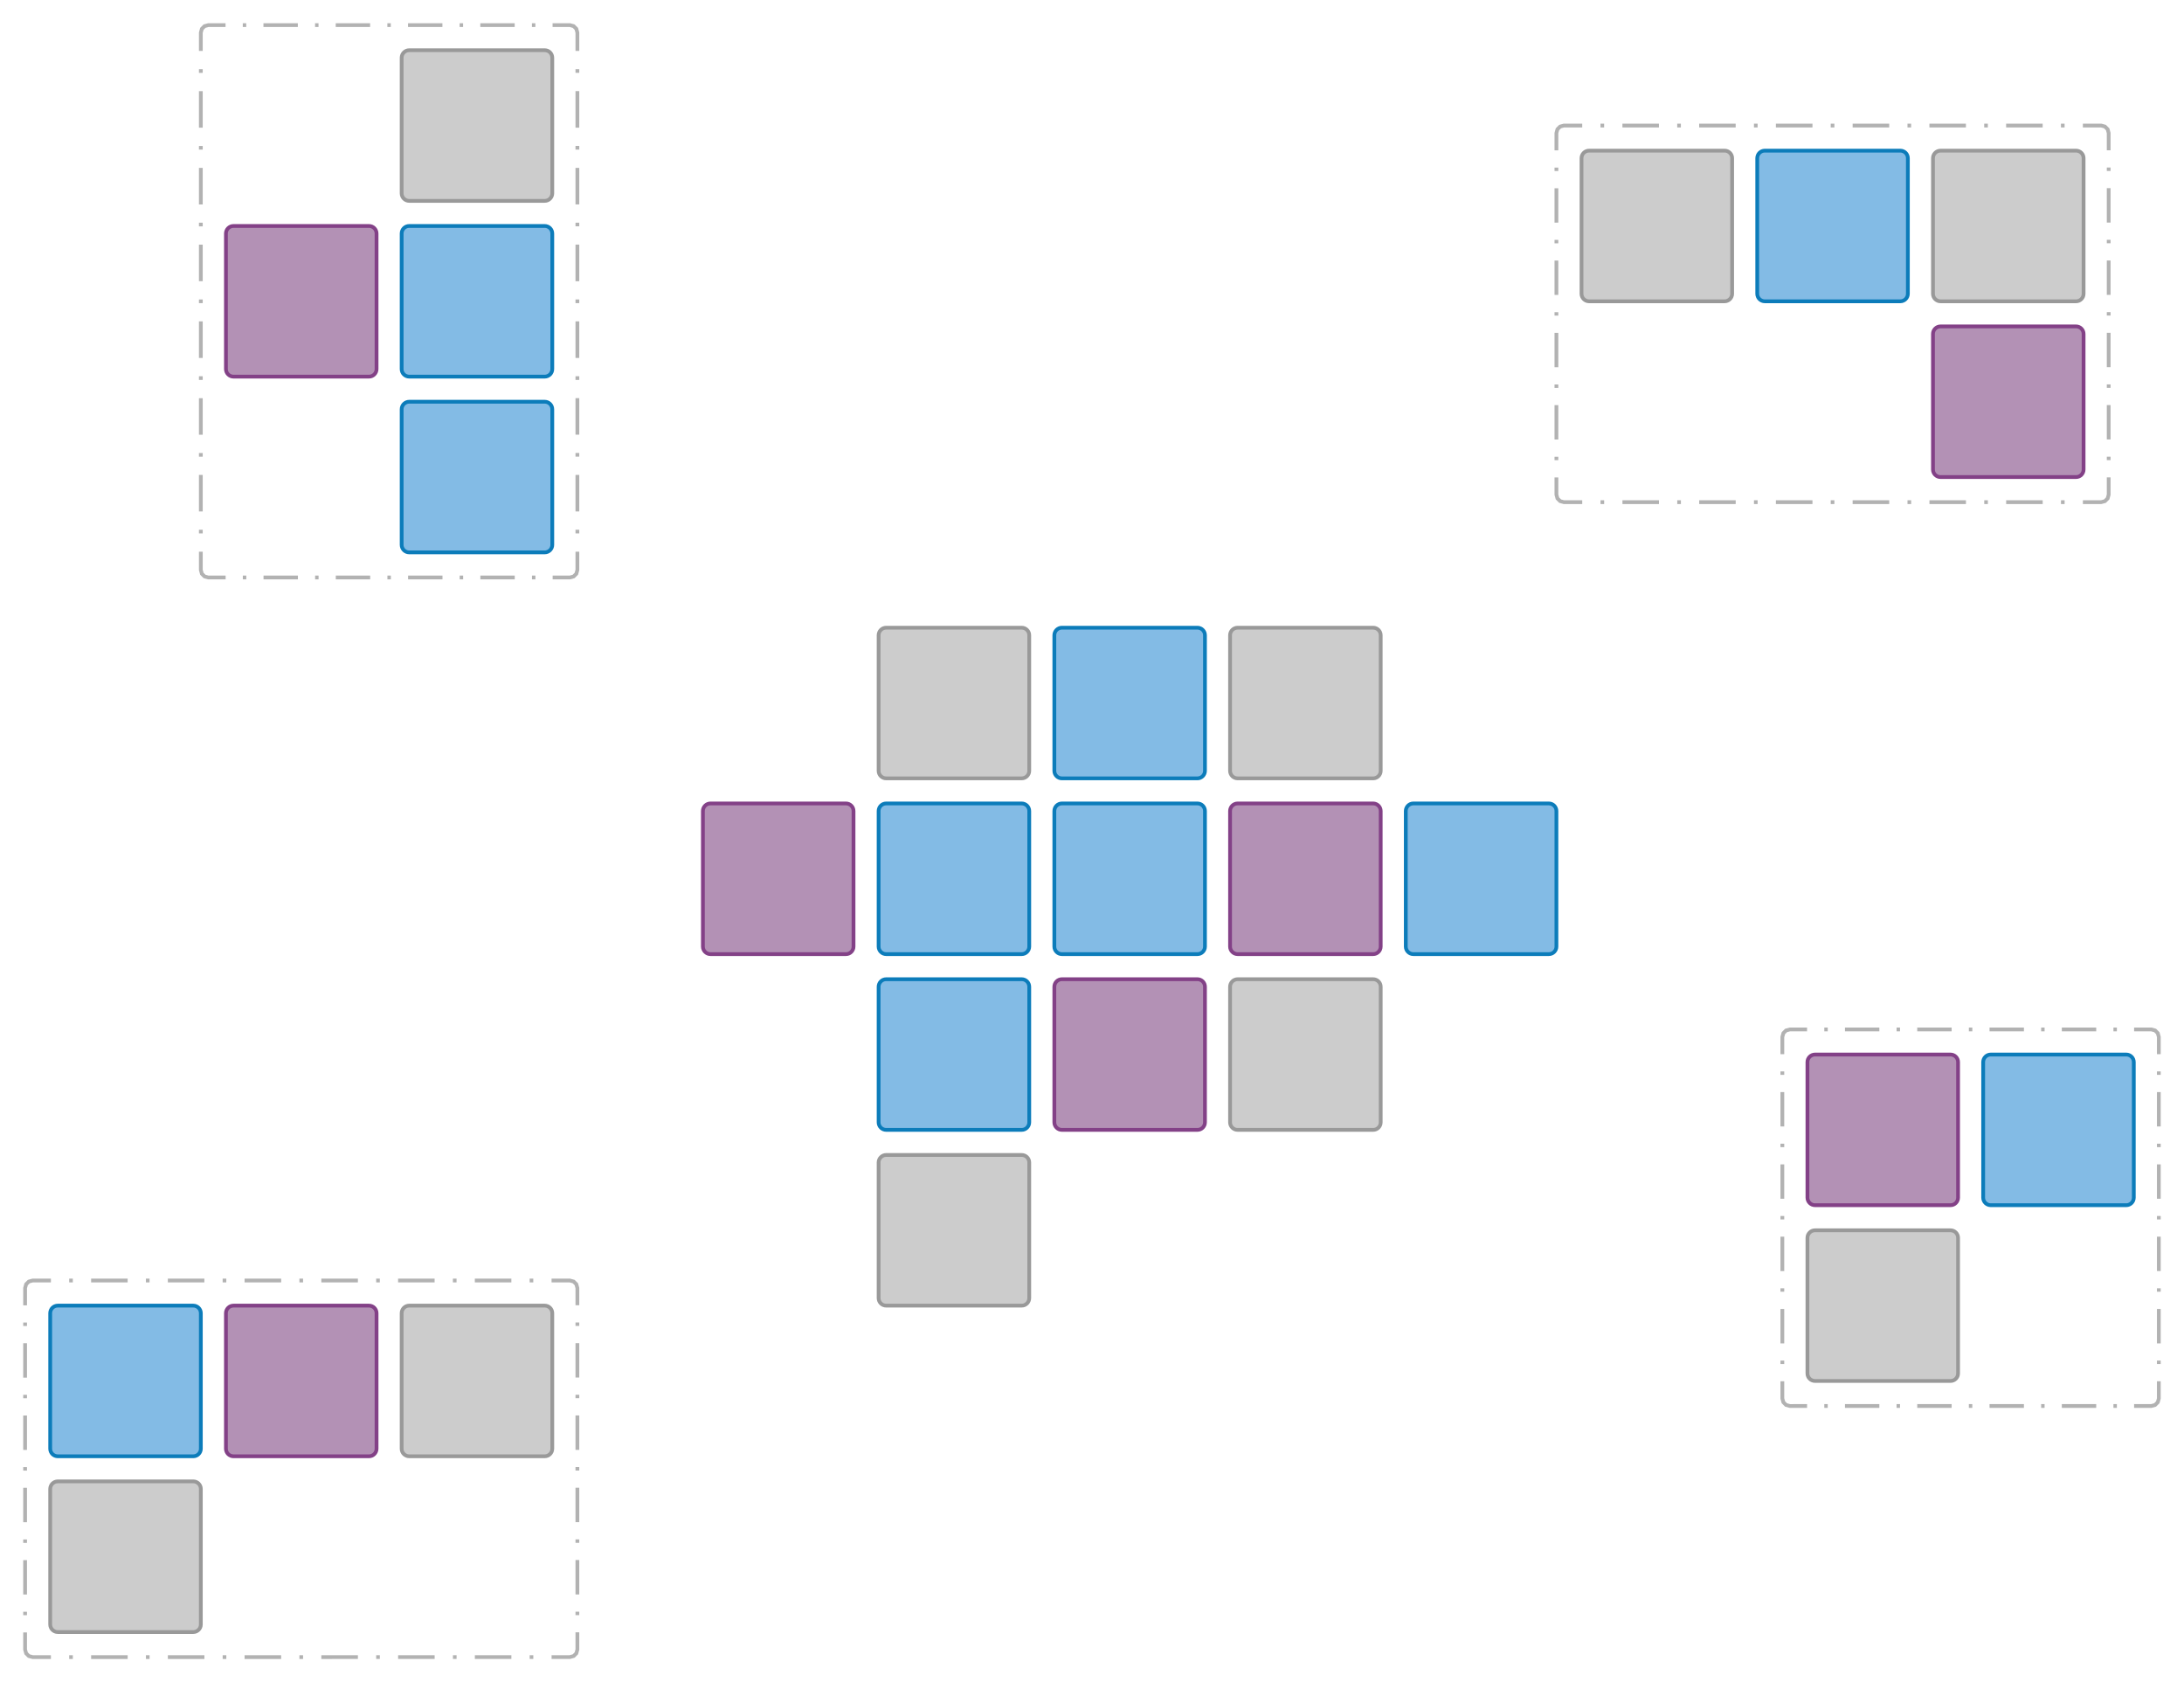 <svg xmlns="http://www.w3.org/2000/svg" xmlns:lucid="lucid" width="1740" height="1340"><g lucid:page-tab-id="3Cjw1oxO2XAD"><path d="M980 506c0-3.3 2.7-6 6-6h108c3.3 0 6 2.7 6 6v108c0 3.3-2.7 6-6 6H986c-3.3 0-6-2.7-6-6zM700 506c0-3.3 2.7-6 6-6h108c3.3 0 6 2.7 6 6v108c0 3.3-2.7 6-6 6H706c-3.3 0-6-2.7-6-6z" stroke="#999" stroke-width="3" fill="#ccc"/><path d="M840 506c0-3.3 2.7-6 6-6h108c3.3 0 6 2.7 6 6v108c0 3.3-2.7 6-6 6H846c-3.3 0-6-2.7-6-6z" stroke="#0c7cba" stroke-width="3" fill="#83bbe5"/><path d="M980 646c0-3.3 2.7-6 6-6h108c3.3 0 6 2.7 6 6v108c0 3.3-2.7 6-6 6H986c-3.3 0-6-2.7-6-6z" stroke="#834187" stroke-width="3" fill="#b391b5"/><path d="M840 646c0-3.3 2.7-6 6-6h108c3.3 0 6 2.7 6 6v108c0 3.3-2.7 6-6 6H846c-3.3 0-6-2.7-6-6z" stroke="#0c7cba" stroke-width="3" fill="#83bbe5"/><path d="M840 786c0-3.3 2.7-6 6-6h108c3.3 0 6 2.7 6 6v108c0 3.3-2.7 6-6 6H846c-3.3 0-6-2.7-6-6z" stroke="#834187" stroke-width="3" fill="#b391b5"/><path d="M700 646c0-3.3 2.7-6 6-6h108c3.3 0 6 2.7 6 6v108c0 3.3-2.7 6-6 6H706c-3.3 0-6-2.7-6-6z" stroke="#0c7cba" stroke-width="3" fill="#83bbe5"/><path d="M980 786c0-3.3 2.7-6 6-6h108c3.3 0 6 2.7 6 6v108c0 3.3-2.7 6-6 6H986c-3.3 0-6-2.7-6-6z" stroke="#999" stroke-width="3" fill="#ccc"/><path d="M560 646c0-3.3 2.7-6 6-6h108c3.3 0 6 2.7 6 6v108c0 3.3-2.7 6-6 6H566c-3.3 0-6-2.7-6-6z" stroke="#834187" stroke-width="3" fill="#b391b5"/><path d="M700 786c0-3.3 2.7-6 6-6h108c3.3 0 6 2.7 6 6v108c0 3.3-2.7 6-6 6H706c-3.3 0-6-2.7-6-6z" stroke="#0c7cba" stroke-width="3" fill="#83bbe5"/><path d="M700 926c0-3.3 2.7-6 6-6h108c3.3 0 6 2.7 6 6v108c0 3.3-2.7 6-6 6H706c-3.3 0-6-2.7-6-6z" stroke="#999" stroke-width="3" fill="#ccc"/><path d="M1120 646c0-3.3 2.7-6 6-6h108c3.3 0 6 2.7 6 6v108c0 3.3-2.7 6-6 6h-108c-3.3 0-6-2.7-6-6z" stroke="#0c7cba" stroke-width="3" fill="#83bbe5"/><path d="M180 1046c0-3.3 2.7-6 6-6h108c3.3 0 6 2.7 6 6v108c0 3.3-2.7 6-6 6H186c-3.3 0-6-2.7-6-6z" stroke="#834187" stroke-width="3" fill="#b391b5"/><path d="M320 1046c0-3.3 2.7-6 6-6h108c3.3 0 6 2.7 6 6v108c0 3.3-2.7 6-6 6H326c-3.3 0-6-2.7-6-6z" stroke="#999" stroke-width="3" fill="#ccc"/><path d="M40 1046c0-3.3 2.7-6 6-6h108c3.3 0 6 2.7 6 6v108c0 3.3-2.7 6-6 6H46c-3.3 0-6-2.7-6-6z" stroke="#0c7cba" stroke-width="3" fill="#83bbe5"/><path d="M40 1186c0-3.3 2.7-6 6-6h108c3.3 0 6 2.7 6 6v108c0 3.3-2.7 6-6 6H46c-3.3 0-6-2.7-6-6z" stroke="#999" stroke-width="3" fill="#ccc"/><path d="M20 1026c0-3.3 2.7-6 6-6h428c3.3 0 6 2.7 6 6v288c0 3.3-2.7 6-6 6H26c-3.3 0-6-2.7-6-6z" fill-opacity="0"/><path d="M55.12 1020h2.9m14.57 0h29.1m14.56 0h2.9m14.57 0h29.1m14.57 0h2.9m14.57 0H224m14.54 0h2.92m14.55 0h29.13m14.56 0h2.9m14.56 0h29.1m14.57 0h2.9m14.57 0h29.1m14.57 0h2.9m14.57 0H454l3.03.82 2.15 2.15.82 3.03v13.7m0 13.73v2.74m0 13.72v27.4m0 13.73v2.74m0 13.72v27.4m0 13.73v2.74m0 13.72v27.4m0 13.73v2.74m0 13.72v27.4m0 13.73v2.74m0 13.72v13.7l-.82 3.03-2.15 2.15-3.03.82h-14.56m-14.56 0h-2.9m-14.57 0h-29.1m-14.56 0h-2.9m-14.57 0h-29.1m-14.57 0h-2.9m-14.57 0H256m-14.54 0h-2.92m-14.55 0h-29.13m-14.56 0h-2.9m-14.56 0h-29.1m-14.57 0h-2.9m-14.57 0H72.6m-14.57 0h-2.9m-14.57 0H26l-3.03-.82-2.15-2.15L20 1314v-13.7m0-13.73v-2.74m0-13.72v-27.4m0-13.73v-2.74m0-13.72v-27.4m0-13.73v-2.74m0-13.72v-27.4m0-13.73v-2.74m0-13.72v-27.4m0-13.73v-2.74m0-13.72V1026l.82-3.03 2.15-2.15L26 1020h14.56" stroke="#b2b2b2" stroke-width="3" fill="none"/><path d="M1440 846c0-3.3 2.7-6 6-6h108c3.3 0 6 2.7 6 6v108c0 3.3-2.7 6-6 6h-108c-3.3 0-6-2.7-6-6z" stroke="#834187" stroke-width="3" fill="#b391b5"/><path d="M1440 986c0-3.3 2.7-6 6-6h108c3.3 0 6 2.7 6 6v108c0 3.3-2.7 6-6 6h-108c-3.3 0-6-2.7-6-6z" stroke="#999" stroke-width="3" fill="#ccc"/><path d="M1580 846c0-3.3 2.7-6 6-6h108c3.3 0 6 2.7 6 6v108c0 3.3-2.7 6-6 6h-108c-3.3 0-6-2.7-6-6z" stroke="#0c7cba" stroke-width="3" fill="#83bbe5"/><path d="M1420 826c0-3.3 2.7-6 6-6h288c3.3 0 6 2.7 6 6v288c0 3.3-2.7 6-6 6h-288c-3.3 0-6-2.7-6-6z" fill-opacity="0"/><path d="M1453.43 820h2.74m13.72 0h27.4m13.73 0h2.74m13.72 0h27.4m13.73 0h2.74m13.72 0h27.4m13.73 0h2.74m13.72 0h27.4m13.73 0h2.74m13.72 0h13.7l3.03.82 2.15 2.15.82 3.03v13.7m0 13.73v2.74m0 13.72v27.4m0 13.73v2.74m0 13.72v27.4m0 13.73v2.74m0 13.72v27.4m0 13.73v2.74m0 13.72v27.4m0 13.73v2.74m0 13.72v13.7l-.82 3.03-2.15 2.15-3.03.82h-13.7m-13.73 0h-2.74m-13.72 0h-27.4m-13.73 0h-2.74m-13.72 0h-27.4m-13.73 0h-2.74m-13.72 0h-27.4m-13.73 0h-2.74m-13.72 0h-27.4m-13.73 0h-2.74m-13.72 0H1426l-3.03-.82-2.15-2.15-.82-3.03v-13.7m0-13.73v-2.74m0-13.72v-27.4m0-13.73v-2.74m0-13.72v-27.4m0-13.73v-2.74m0-13.72v-27.4m0-13.73v-2.74m0-13.72v-27.4m0-13.73v-2.74m0-13.72V826l.82-3.03 2.15-2.15 3.03-.82h13.7" stroke="#b2b2b2" stroke-width="3" fill="none"/><path d="M1540 126c0-3.3 2.7-6 6-6h108c3.3 0 6 2.7 6 6v108c0 3.3-2.7 6-6 6h-108c-3.3 0-6-2.7-6-6zM1260 126c0-3.3 2.7-6 6-6h108c3.3 0 6 2.7 6 6v108c0 3.3-2.7 6-6 6h-108c-3.3 0-6-2.7-6-6z" stroke="#999" stroke-width="3" fill="#ccc"/><path d="M1400 126c0-3.3 2.7-6 6-6h108c3.3 0 6 2.7 6 6v108c0 3.3-2.7 6-6 6h-108c-3.3 0-6-2.7-6-6z" stroke="#0c7cba" stroke-width="3" fill="#83bbe5"/><path d="M1540 266c0-3.3 2.7-6 6-6h108c3.3 0 6 2.7 6 6v108c0 3.3-2.7 6-6 6h-108c-3.3 0-6-2.7-6-6z" stroke="#834187" stroke-width="3" fill="#b391b5"/><path d="M1240 106c0-3.3 2.7-6 6-6h428c3.3 0 6 2.7 6 6v288c0 3.3-2.7 6-6 6h-428c-3.3 0-6-2.7-6-6z" fill-opacity="0"/><path d="M1275.12 100h2.9m14.57 0h29.1m14.56 0h2.9m14.57 0h29.1m14.57 0h2.9m14.57 0H1444m14.54 0h2.92m14.55 0h29.13m14.56 0h2.9m14.56 0h29.1m14.57 0h2.9m14.57 0h29.1m14.57 0h2.9m14.57 0H1674l3.03.82 2.15 2.15.82 3.03v13.7m0 13.73v2.74m0 13.72v27.4m0 13.73v2.74m0 13.72v27.4m0 13.73v2.74m0 13.72v27.4m0 13.73v2.74m0 13.72v27.4m0 13.73v2.74m0 13.72V394l-.82 3.03-2.15 2.15-3.03.82h-14.56m-14.56 0h-2.9m-14.57 0h-29.1m-14.56 0h-2.9m-14.57 0h-29.1m-14.57 0h-2.9m-14.57 0H1476m-14.54 0h-2.92m-14.55 0h-29.13m-14.56 0h-2.9m-14.56 0h-29.1m-14.57 0h-2.9m-14.57 0h-29.1m-14.57 0h-2.9m-14.57 0H1246l-3.03-.82-2.15-2.15-.82-3.03v-13.7m0-13.73v-2.74m0-13.72v-27.4m0-13.73v-2.74m0-13.72v-27.4m0-13.73v-2.74m0-13.72v-27.4m0-13.73v-2.74m0-13.72v-27.4m0-13.73v-2.74m0-13.72V106l.82-3.03 2.15-2.15 3.03-.82h14.56" stroke="#b2b2b2" stroke-width="3" fill="none"/><path d="M320 46c0-3.3 2.7-6 6-6h108c3.3 0 6 2.7 6 6v108c0 3.3-2.7 6-6 6H326c-3.3 0-6-2.7-6-6z" stroke="#999" stroke-width="3" fill="#ccc"/><path d="M320 186c0-3.3 2.7-6 6-6h108c3.3 0 6 2.7 6 6v108c0 3.3-2.7 6-6 6H326c-3.3 0-6-2.7-6-6z" stroke="#0c7cba" stroke-width="3" fill="#83bbe5"/><path d="M180 186c0-3.3 2.7-6 6-6h108c3.3 0 6 2.7 6 6v108c0 3.3-2.7 6-6 6H186c-3.3 0-6-2.7-6-6z" stroke="#834187" stroke-width="3" fill="#b391b5"/><path d="M320 326c0-3.3 2.7-6 6-6h108c3.3 0 6 2.7 6 6v108c0 3.3-2.7 6-6 6H326c-3.3 0-6-2.7-6-6z" stroke="#0c7cba" stroke-width="3" fill="#83bbe5"/><path d="M160 26c0-3.3 2.7-6 6-6h288c3.3 0 6 2.7 6 6v428c0 3.3-2.7 6-6 6H166c-3.3 0-6-2.7-6-6z" fill-opacity="0"/><path d="M193.43 20h2.74m13.72 0h27.4m13.73 0h2.74m13.72 0h27.4m13.73 0h2.74m13.72 0h27.4m13.73 0h2.74m13.72 0h27.4m13.73 0h2.74m13.72 0H454l3.03.82 2.15 2.15L460 26v14.56m0 14.56v2.9m0 14.57v29.1m0 14.56v2.9m0 14.57v29.1m0 14.57v2.9m0 14.57V224m0 14.54v2.92m0 14.55v29.13m0 14.56v2.9m0 14.56v29.1m0 14.57v2.9m0 14.57v29.1m0 14.57v2.9m0 14.57V454l-.82 3.03-2.15 2.15-3.03.82h-13.7m-13.73 0h-2.74m-13.72 0h-27.4m-13.73 0h-2.74m-13.72 0h-27.4m-13.73 0h-2.74m-13.72 0h-27.4m-13.73 0h-2.74m-13.72 0h-27.4m-13.73 0h-2.74m-13.72 0H166l-3.03-.82-2.15-2.15L160 454v-14.56m0-14.56v-2.9m0-14.57v-29.1m0-14.56v-2.9m0-14.57v-29.1m0-14.57v-2.9m0-14.57V256m0-14.54v-2.92m0-14.55v-29.13m0-14.56v-2.9m0-14.56v-29.1m0-14.57v-2.9m0-14.57V72.6m0-14.57v-2.9m0-14.57V26l.82-3.03 2.15-2.15L166 20h13.7" stroke="#b2b2b2" stroke-width="3" fill="none"/></g></svg>